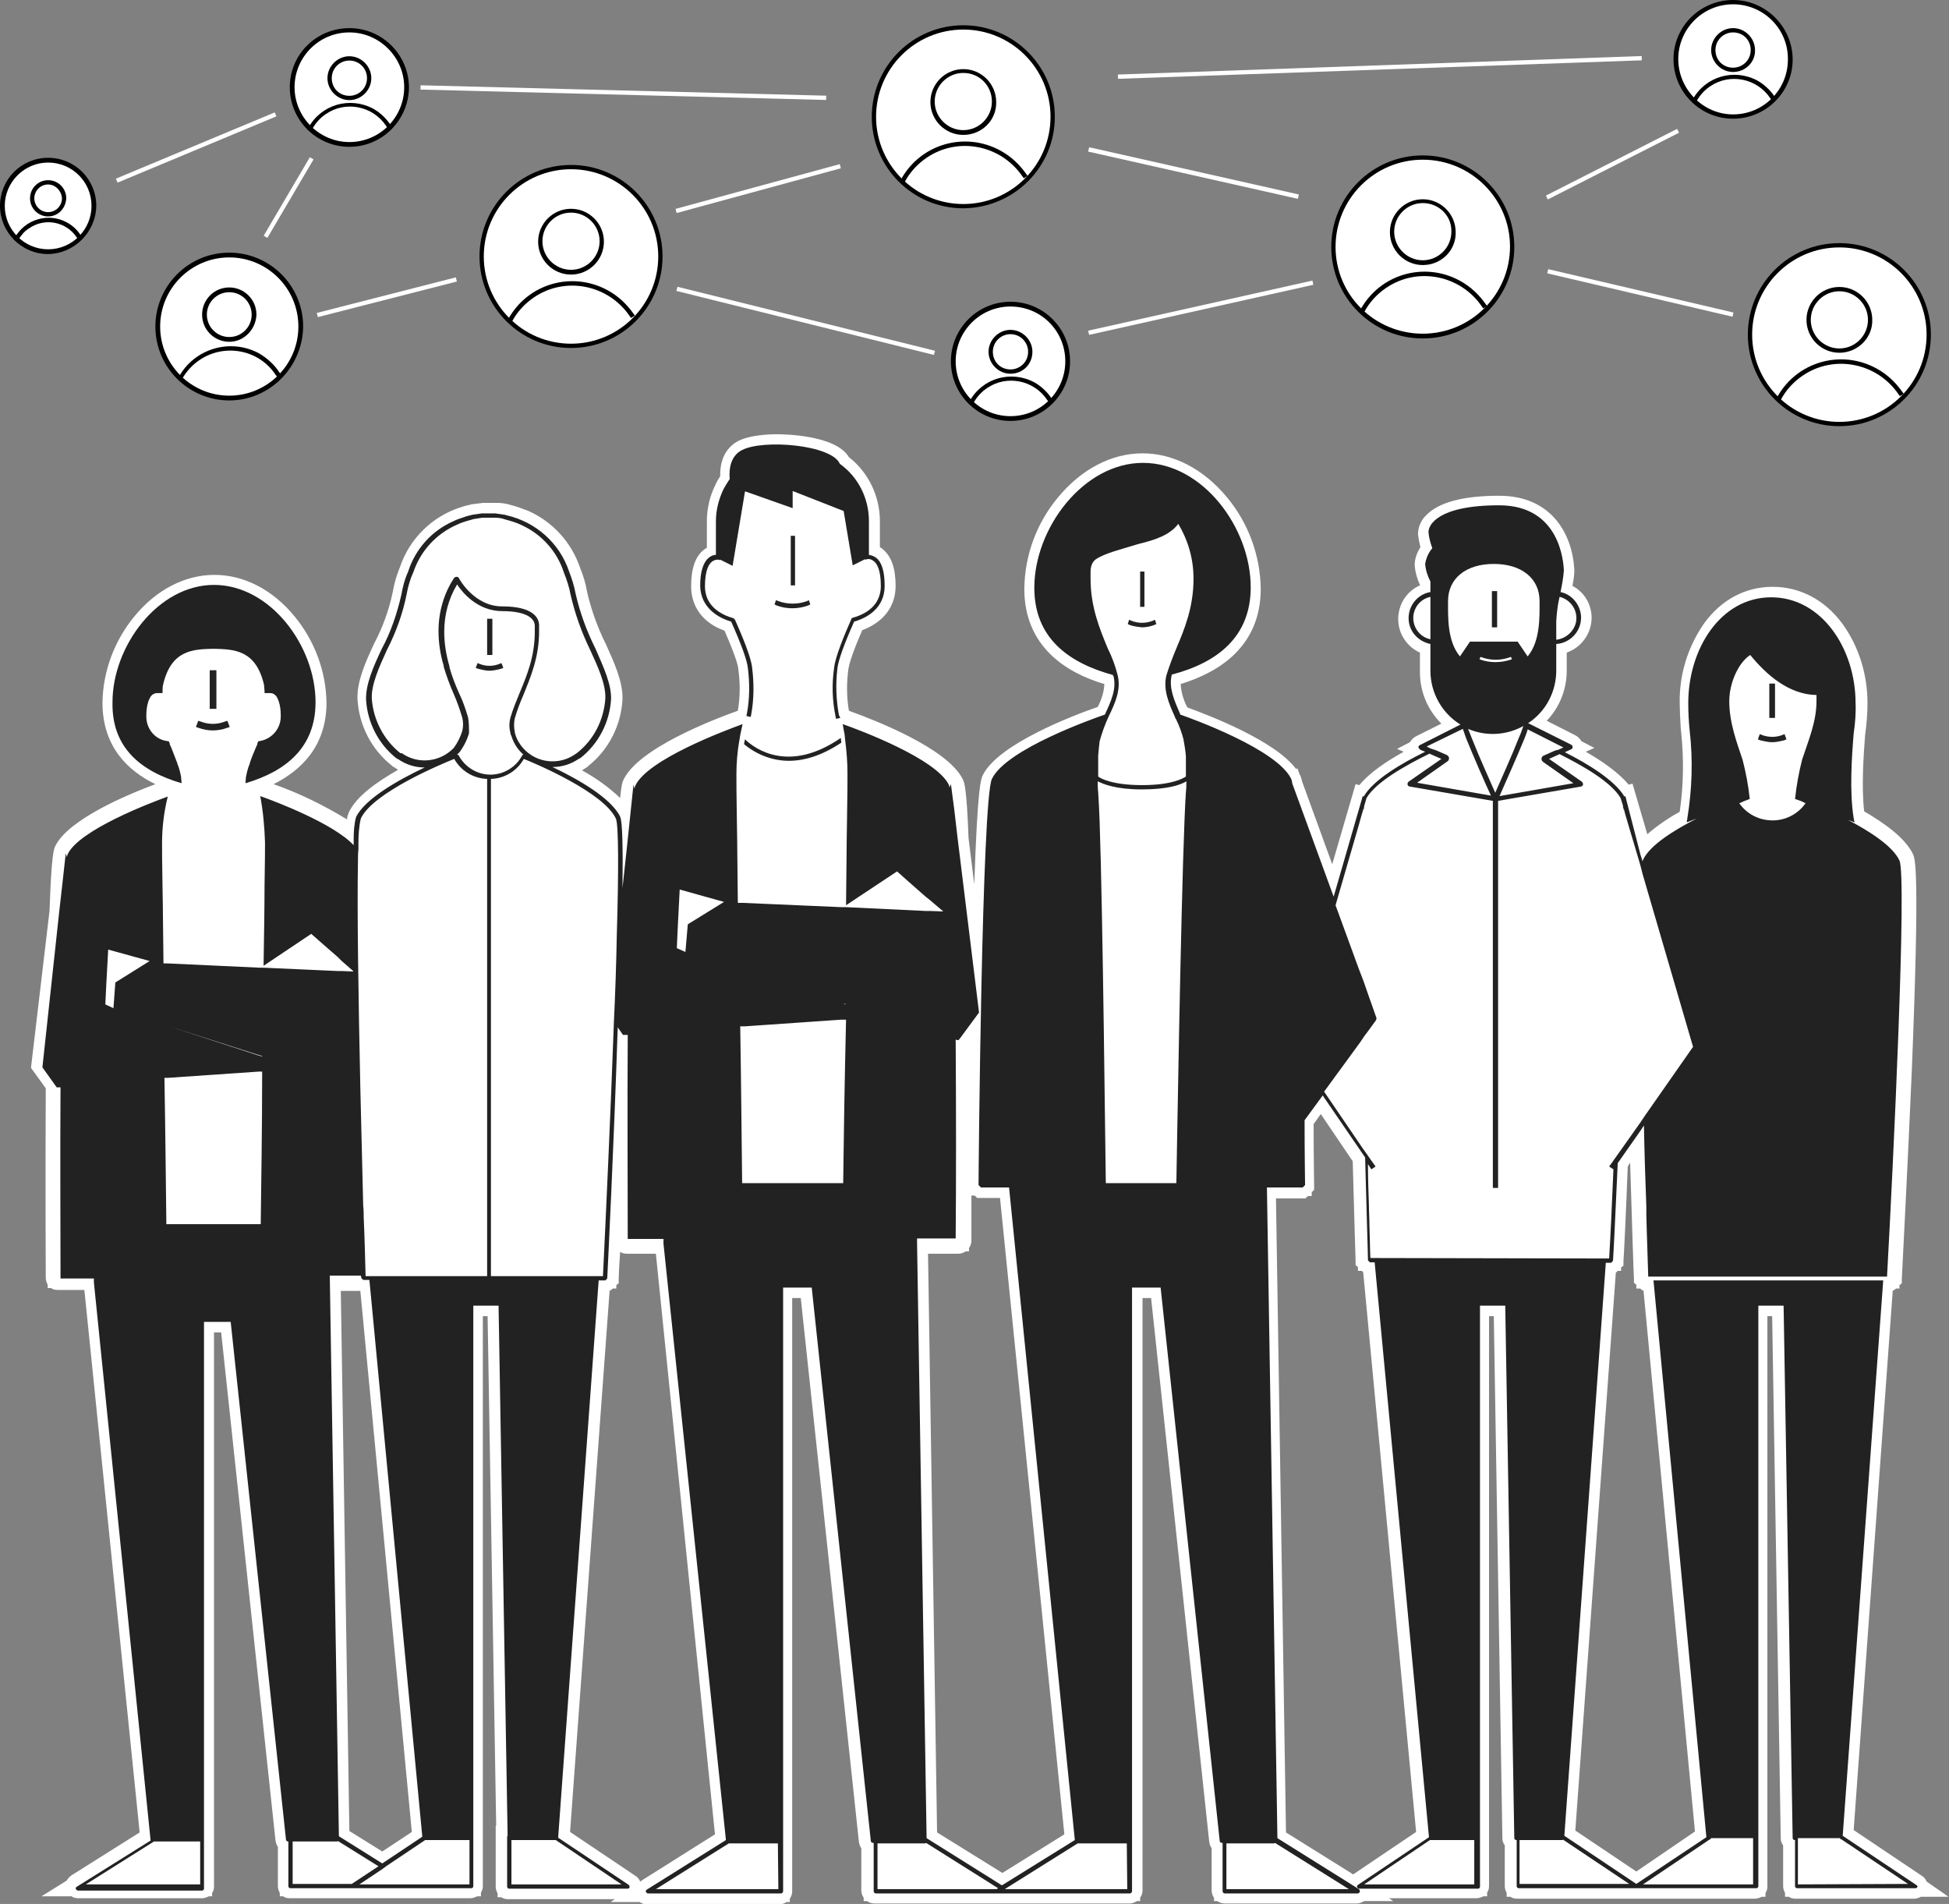 <?xml version="1.0" encoding="utf-8"?>
<!-- Generator: Adobe Illustrator 28.1.0, SVG Export Plug-In . SVG Version: 6.00 Build 0)  -->
<svg version="1.1" id="グループ_139" xmlns="http://www.w3.org/2000/svg" xmlns:xlink="http://www.w3.org/1999/xlink" x="0px"
	 y="0px" viewBox="0 0 408.9 399.4" style="enable-background:new 0 0 408.9 399.4;" xml:space="preserve">
<rect x="0" y="0" width="408.9" height="399.4" fill="#808080" stroke="none"/>
<style type="text/css">
	.st0{clip-path:url(#SVGID_00000113353489783449948430000010563782878512015794_);}
	.st1{fill:#FFFFFF;}
	.st2{fill:#222222;}
	.st3{fill:none;}
</style>
<g>
	<defs>
		<rect id="SVGID_1_" y="0" width="408.9" height="399.4"/>
	</defs>
	<clipPath id="SVGID_00000000918214486529753680000009239280867447797164_">
		<use xlink:href="#SVGID_1_"  style="overflow:visible;"/>
	</clipPath>
	<g id="グループ_129" style="clip-path:url(#SVGID_00000000918214486529753680000009239280867447797164_);">
		<path id="パス_777" class="st1" d="M404.2,394.7c-0.2-0.5-0.5-0.9-1-1.2l-14.3-9.6l8.2-113.2h0.2l0.5-0.4h0.7l0-0.7l0.5-0.4
			l0-0.9c0.1-2.3,1.2-22.9,2.1-43.8c1.7-42.3,0.7-44.4,0.2-45.4c-1.6-3.3-5.9-6.4-10.2-8.9c-0.6-5.3-0.1-12.1,0.2-16
			c0.3-2.2,0.5-4.5,0.5-6.7c0-6-1.8-11.9-5.3-16.7c-3.7-5-8.9-7.7-14.6-7.7s-10.8,2.7-14.4,7.7c-3.4,4.9-5.2,10.7-5.1,16.7
			c0,1.1,0.1,3.3,0.2,5l0,0l0.1,1.1c0.6,5.6,0.5,11.2-0.3,16.7c-2.4,1.3-4.7,2.9-6.8,4.7l-3.1-10.6l-0.8,0.2c-2.1-2.5-5.5-4.9-9-6.9
			l1.8-0.8l-2.7-1.4c-0.3-0.5-0.7-0.9-1.2-1.2l-6.1-3.1c2.7-2.8,4.2-6.6,4.2-10.5v-3.8c4-1.4,6.2-5.8,4.8-9.8
			c-0.6-1.8-1.9-3.3-3.6-4.2c0.2-1.1,0.4-2.2,0.4-3.3c-0.4-7.6-4.8-15.6-15.8-15.6c-7.6,0-12.8,1.4-15.4,4.2c-1,1-1.6,2.4-1.6,3.9
			c0.1,0.9,0.3,1.8,0.5,2.7c-0.7,1.1-1.2,2.4-1.2,3.7c0.1,1.5,0.5,2.9,1.1,4.2v0.1c-3.9,1.7-5.6,6.3-3.9,10.2
			c0.8,1.7,2.1,3.1,3.9,3.9v4.1c0,4.1,1.6,7.9,4.5,10.8l-5.4,2.7c-0.5,0.3-0.9,0.7-1.2,1.2l-2.7,1.4l1.4,0.6c-3.6,2-7.2,4.4-9.3,7
			l-0.8-0.2l-4.9,16.8l-6.3-17.3c-0.1-0.4-0.2-0.9-0.4-1.3c-0.1-0.1-0.1-0.2-0.2-0.4l-0.4-1.1l-0.3,0.1
			c-4.4-5.9-17.9-11.1-22.8-12.9c-0.8-1.5-1.3-3.2-1.4-4.9c8.1-2.5,16.8-7.9,16.8-20c-0.1-7-2.6-13.8-7.1-19.2
			c-4.9-5.9-11.2-9.2-17.7-9.2s-12.8,3.3-17.7,9.2c-4.5,5.4-7,12.1-7.1,19.2c0,12.1,8.7,17.6,16.8,20c-0.1,1.7-0.6,3.3-1.4,4.8
			c-5.2,1.8-20.9,7.8-24.1,14.3c-0.4,0.8-1.1,2.3-1.8,22.9l-1.2-9.7c-0.4-10.7-0.9-11.7-1.2-12.3c-3.2-6.6-18.9-12.6-23.9-14.4
			c-0.5-2.9-0.5-5.9-0.1-8.8c0.1-0.6,0.5-2.6,2.9-8.1c4.5-1.7,7-5,7-9.3c0-3.7-0.9-6.2-2.7-7.7c-0.2-0.2-0.4-0.3-0.6-0.4v-5.5
			c0-5.2-2.4-10.2-6.5-13.4c-2.8-4.7-13.8-4.8-15.1-4.8c-2,0-5.7,0.2-8.1,1.4c-1.5,0.8-3.9,2.7-3.8,7.4c-0.4,0.6-0.7,1.1-1,1.8
			l1.4,0.7l-1.4-0.7c-1.2,2.4-1.8,5-1.8,7.7v5.5c-0.2,0.1-0.4,0.3-0.6,0.4c-1.8,1.4-2.7,3.9-2.7,7.7c0,4.3,2.5,7.7,7,9.3
			c2.4,5.5,2.9,7.5,2.9,8.1c0.4,2.9,0.4,5.8-0.1,8.7c-5.3,1.9-20.9,7.9-24,14.5c-0.2,0.4-0.4,0.9-0.7,3.8c-2.4-2.3-5.1-4.2-8-5.8
			c0.3-0.2,0.5-0.3,0.8-0.5l0.3-0.2c0.1-0.1,0.1-0.1,0.2-0.2c4.3-3.4,6.9-8.5,7.2-14c0.1-3.7-1.7-7.6-3.5-11.6
			c-1.7-3.4-3-7-3.9-10.8c-0.3-1.8-0.8-3.5-1.5-5.2c-1.8-5.3-5.7-9.6-10.8-11.9c-1.3-0.5-2.6-1-3.9-1.3l-0.3-0.1
			c-0.8-0.2-1.6-0.3-2.4-0.3c-0.3,0-0.7,0-1.1,0h-0.2h-0.6c-0.4,0-0.8,0-1.1,0c-0.8,0.1-1.6,0.2-2.4,0.3l-0.3,0.1
			c-0.6,0.1-1.3,0.3-1.9,0.5c-6,1.9-10.8,6.6-12.8,12.6c-0.7,1.7-1.2,3.4-1.5,5.2c-0.8,3.8-2.1,7.4-3.9,10.8
			c-1.9,4.1-3.6,7.9-3.5,11.6c0.3,5.5,2.9,10.6,7.2,14c0.1,0.1,0.1,0.1,0.2,0.2l0.4,0.2c0.2,0.2,0.5,0.3,0.7,0.5
			c-4.4,2.5-8.8,5.6-10.3,8.9c-0.2,0.5-0.4,1-0.4,1.5c-4.9-3-10-5.5-15.4-7.4c5.8-2.9,11.1-8,11.1-17.1c-0.1-6.6-2.5-13-6.7-18.1
			c-4.6-5.6-10.6-8.7-16.8-8.7s-12.2,3.1-16.8,8.7c-4.2,5.1-6.6,11.5-6.7,18.1c0,9.2,5.3,14.3,11.1,17.1c-5.9,2.2-18.3,7.4-21,13
			c-0.3,0.6-0.8,1.7-1.2,13.5L6.5,224l3.1,4.3c-0.1,20,0,38.9,0,39.8c0,0.5,0.2,1,0.4,1.4v0.7h0.7c0.4,0.3,0.9,0.4,1.4,0.4h5.6
			l11.6,113.8l-14.3,9c-0.4,0.3-0.8,0.7-1,1.1l-5.3,3.3H15c0.4,0.3,0.9,0.4,1.4,0.4h26c0.5,0,1-0.2,1.4-0.4h0.7v-0.7
			c0.3-0.4,0.4-0.9,0.4-1.4V279.5h1.5l11.4,106.6c0.1,0.5,0.2,0.9,0.5,1.3v8.3c0,0.5,0.2,1,0.4,1.4v0.7h0.7c0.4,0.3,0.9,0.4,1.4,0.4
			h26h0h11.9c0.5,0,1-0.2,1.4-0.4h0.8v-0.8c0.3-0.4,0.4-0.9,0.4-1.4V276.1h1l1.8,106.9h-0.1v12.8c0,0.5,0.2,1,0.4,1.4v0.8h0.8
			c0.4,0.3,0.9,0.4,1.4,0.4h22.4l-0.9,0.6h6.1c0.4,0.3,1,0.5,1.5,0.5h27.8c0.5,0,1.1-0.2,1.5-0.5h0.7v-0.7c0.3-0.4,0.5-1,0.5-1.5
			V272.3h1.8l12.2,114.1c0.1,0.5,0.2,0.9,0.5,1.3v8.9c0,0.5,0.2,1.1,0.5,1.5v0.7h0.7c0.4,0.3,1,0.5,1.5,0.5H237
			c0.5,0,1.1-0.2,1.5-0.5h0.7v-0.7c0.3-0.4,0.5-1,0.5-1.5V272.3h1.8l12.2,114.1c0.1,0.5,0.2,0.9,0.5,1.3v8.9c0,0.5,0.2,1.1,0.5,1.5
			v0.7h0.7c0.4,0.3,1,0.5,1.5,0.5h27.8c0.5,0,1-0.2,1.5-0.5h6.1l-0.9-0.6h18.4c0.5,0,1-0.2,1.4-0.4h0.8v-0.8
			c0.3-0.4,0.4-0.9,0.4-1.4V276.1h1l1.8,109.6c0,0.5,0.2,1,0.5,1.4l0,0.7h0v7.9c0,0.5,0.2,1,0.4,1.4v0.8h0.8
			c0.4,0.3,0.9,0.4,1.4,0.4h49.9c0.5,0,1-0.2,1.4-0.4h0.8v-0.8c0.3-0.4,0.4-0.9,0.4-1.4V276.1h1l1.8,109.6c0,0.5,0.2,1,0.5,1.4
			l0,0.7h0v7.9c0,0.5,0.2,1,0.4,1.4v0.8h0.8c0.4,0.3,0.9,0.4,1.4,0.4h24.9c0.5,0,1-0.2,1.4-0.4h5.8L404.2,394.7z M80.2,388.4
			l-6.9-4.3l-1.8-113.3h4.1l10.8,113.5L80.2,388.4z M134.6,394.5c-0.1,0.1-0.2,0.2-0.3,0.2l0,0c-0.2-0.5-0.5-0.9-1-1.2l-13.7-9.2
			l8.3-113.6h0.2l0.5-0.4h0.7l0-0.7l0.5-0.4l0-0.9c0-0.7,0.1-2.7,0.3-5.7c0.4,0.3,0.9,0.4,1.4,0.4h6.1L150,384.8L134.6,394.5z
			 M210.3,392.9l-13.7-8.5L194.7,263h6.4c0.5,0,1.1-0.2,1.5-0.5h0.7v-0.7c0.3-0.4,0.5-1,0.5-1.5c0-0.4,0-3.9,0-9.5h0.7l0.5,0.5h4.8
			l13.5,133.5L210.3,392.9z M283.9,393.2l-14.1-8.8l-2.1-133h6.2l0.5-0.5h0.8l0-0.8l0.5-0.5l0-0.9c0-1-0.1-5.9-0.1-12.9l1.5-2.1
			l6.7,9.9c0.3,11.8,0.6,20.3,0.6,20.9l0,0.9l0.5,0.4l0,0.8h0.8l0.3,0.3l11.1,117.4L283.9,393.2z M343.3,392.6l-12.8-8.6l8.5-117
			l0.4-0.4h0.7l0-0.7l0.5-0.4l0-0.9c0.1-1.4,0.5-9.2,0.9-19.9l0.5-0.8c0.4,12.8,0.7,22.8,0.8,24.3l0,0.9l0.5,0.4l0,0.8h0.8l0.5,0.4
			h0.2l10.8,113.5L343.3,392.6z"/>
		<rect id="長方形_171" x="313" y="124" class="st2" width="1.1" height="7.6"/>
		<path id="パス_778" class="st2" d="M402,395.4l-15.4-10.3l8.5-116.5h-48.2l11.1,116.8l-14.7,9.8l-15.1-10.1l8.7-120.2h1.1
			l0.4-0.4c0.1-1.1,0.5-9.3,1-20.5l4.7-6.7l0.4-0.6l0.4-0.6c0.1,5.8,0.3,11.6,0.5,17c0,0.5,0,1.1,0,1.6c0.1,4.7,0.3,9.1,0.4,13.1
			h50.1c1.3-23.6,4.2-84,2.6-87.3c-1.4-3-6.2-6.1-10.8-8.5l1.4,0.5c0-0.1,0-0.2-0.1-0.3c0-0.2-0.1-0.4-0.1-0.6
			c-0.9-5.5-0.4-12.9,0-17.7c0.3-2.1,0.5-4.3,0.4-6.4c0-11.4-7.1-22.2-17.7-22.2s-17.4,10.8-17.4,22.2c0,1.9,0.1,3.9,0.3,5.8l0,0
			c0.7,6.1,0.5,12.3-0.5,18.4c0,0.2-0.1,0.4-0.1,0.6c0,0.1,0,0.1,0,0.2l2.1-0.8c-4.7,2.4-9.9,5.6-11.3,8.7c0,0.1-0.1,0.2-0.1,0.3
			l-0.2-0.7l-0.2-0.6L341,167l-0.2,0.1c-2-3.4-7.7-6.9-12.5-9.3l1.3-0.6c0.3-0.1,0.4-0.4,0.3-0.7c-0.1-0.1-0.1-0.2-0.3-0.3l-9-4.5
			c3.7-2.4,5.9-6.6,5.9-11v-5.6c3-0.2,5.4-2.8,5.2-5.9c-0.2-2.4-1.9-4.5-4.3-5c0.3-1.5,0.6-3,0.7-4.6c-0.1-1.5-0.7-13.6-13.6-13.6
			s-14.9,4.2-14.8,5.7c0.1,1.1,0.4,2.2,0.8,3.3c-0.8,0.9-1.3,2.1-1.5,3.3c0.1,1.3,0.5,2.5,1.1,3.7v2.2c-3,0.5-5,3.4-4.5,6.4
			c0.4,2.3,2.2,4,4.5,4.5v5.6c0,4.6,2.4,8.9,6.3,11.3l-8.5,4.3c-0.3,0.1-0.4,0.5-0.2,0.7c0.1,0.1,0.2,0.2,0.3,0.3l1,0.4
			c-4.9,2.4-10.9,5.9-12.9,9.4l-0.2-0.1l-6.1,21.1l-8.7-23.8c0-0.3-0.1-0.6-0.2-0.9c-3-6.2-20.7-12.6-23.3-13.5l0-0.1
			c-1.2-2.8-2.4-5.4-1.8-8.1c0-0.1,0-0.2,0.1-0.2c9.5-2.5,16.5-7.9,16.5-18.3c0-12.5-10.1-26.1-22.6-26.1S217,110.8,217,123.3
			c0,10.4,7,15.7,16.5,18.3c0,0.1,0,0.2,0.1,0.2c0.7,2.7-0.5,5.3-1.8,8.1l0,0c-2,0.7-20.7,7.2-23.7,13.5c-2.1,4.4-2.8,81.9-2.8,85.2
			l0.5,0.5h5.9L225.5,386l-15.3,9.5l-15.8-9.9l-2-124.8l0-0.5l0-0.5h8.1c0.1-11.5,0.1-26.8,0-41.7l0.5,0.1l0.1,0l0.4-0.5l3.9-5.3
			l-4.5-36.6l-0.7-6l-0.7-5.3l-0.3,0.7c0-0.2-0.1-0.3-0.1-0.5c-2.6-5.5-18.6-11.5-22.3-12.8c0.1,0.5,0.2,1.3,0.4,2.2
			c0,0.3,0.1,0.7,0.1,1c0.3,2.4,0.5,4.7,0.5,7.1c0,1,0,4.7-0.1,10c-0.1,4.8-0.1,10.9-0.2,17.7l10.7-7.1l2.7,2.4l3.3,2.9l0.5,0.4
			l0.5,0.4l2.7,2.3l-2.7-0.1l-0.5,0l-0.5,0l-16.7-0.8l-0.5,0h0l-0.5,0l-20.7-0.9l-0.5,0l-0.5,0c-0.1-6.5-0.1-12.4-0.2-17
			c-0.1-5.3-0.1-8.9-0.1-10c0-2.3,0.2-4.7,0.6-7c0.1-0.4,0.1-0.8,0.2-1.2c0.2-1,0.4-1.8,0.5-2.3c-3.8,1.4-19.9,7.4-22.5,12.9
			c-0.1,0.2-0.1,0.4-0.2,0.6l-0.2-0.8l-0.7,6.7l-0.7,6.7l-0.9,8.3c0.1-8.3,0-14-0.5-15c-1.9-3.9-8.9-7.9-14.2-10.4c0,0,0.1,0,0.1,0
			c1.9,0,3.8-0.6,5.4-1.7l0.4-0.2c0,0,0,0,0,0c3.8-3,6.1-7.5,6.4-12.3c0.1-3.2-1.6-6.8-3.3-10.7c-1.8-3.6-3.2-7.4-4.1-11.3
			c-0.3-1.6-0.8-3.3-1.4-4.8c-2-6-7-10.4-13.1-11.8l-0.3-0.1c-0.7-0.1-1.4-0.2-2.1-0.3c-0.3,0-0.7,0-1,0h-0.8c-0.3,0-0.7,0-1,0
			c-0.7,0.1-1.4,0.2-2.1,0.3l-0.3,0.1c-0.6,0.1-1.1,0.3-1.7,0.5c-0.6,0.2-1.2,0.4-1.8,0.7c-4.6,2-8.1,5.9-9.6,10.7
			c-0.7,1.5-1.1,3.1-1.4,4.8c-0.9,3.9-2.2,7.8-4.1,11.3c-1.8,3.8-3.4,7.5-3.3,10.7c0.3,4.8,2.6,9.3,6.4,12.3c0,0,0,0,0,0l0.4,0.2
			c1.6,1.1,3.5,1.7,5.5,1.7c-5.3,2.5-12.5,6.5-14.4,10.4c-0.4,1.5-0.5,3.1-0.5,4.7c0,0.2,0,0.4,0,0.6s0,0.4,0,0.6
			c-4.3-4.6-16.5-9.2-19.6-10.3c0.6,3.2,0.9,6.5,1,9.7c0,1,0,4.4-0.1,9.3c0,4.5-0.1,10.2-0.2,16.6l10-6.7l2.5,2.2l3.1,2.7l0.4,0.4
			l0.4,0.4l2.4,2.1c0,0,0,0,0,0.1l-2.4-0.1l-0.4,0l-0.4,0l-15.6-0.7l-0.4,0h0l-0.4,0l-19.4-0.9l-0.4,0l-0.4,0
			c-0.1-6.1-0.1-11.6-0.2-15.9c-0.1-5-0.1-8.4-0.1-9.3c0-3.3,0.4-6.6,1.2-9.8c-3.6,1.3-18.6,7-21,12.1c-0.1,0.2-0.1,0.4-0.2,0.6
			l-0.2-0.8l-0.7,6.3l-0.7,6.2l-3.5,32.4l3,4.2l0,0l0.4,0l0.4,0c-0.1,14.3,0,29,0,40.1h7l0,0.4l0,0.4l11.9,117.1l-15.5,9.7
			c-0.2,0.1-0.3,0.4-0.1,0.6c0.1,0.1,0.2,0.2,0.4,0.2h26c0.2,0,0.4-0.2,0.4-0.4V277.3h5.6L60,385.9c0,0.2,0.2,0.4,0.4,0.4h0.1v9.4
			c0,0.2,0.2,0.4,0.4,0.4h26h0h12c0.2,0,0.4-0.2,0.4-0.4c0,0,0,0,0,0V273.9h5.3l1.9,111.3h-0.1v10.6c0,0.2,0.2,0.4,0.4,0.4
			c0,0,0,0,0,0h24.9c0.2,0,0.4-0.2,0.4-0.4c0-0.1-0.1-0.3-0.2-0.4l-14.8-9.9l8.5-116.9h1.4l0.4-0.4c0.1-2,1.4-28.1,2.2-52.7l1.1,1.6
			l0,0l0.5,0l0.5,0c-0.1,15.3,0,31,0,42.8h7.5l0,0.5l0,0.5L152.3,386l-16.6,10.4c-0.2,0.1-0.3,0.4-0.1,0.6c0.1,0.1,0.2,0.2,0.4,0.2
			h27.8c0.3,0,0.5-0.2,0.5-0.5l0,0V270.1h6l12.4,116.1c0,0.2,0.2,0.4,0.5,0.4h0.1v10.1c0,0.3,0.2,0.5,0.5,0.5l0,0H237
			c0.3,0,0.5-0.2,0.5-0.5l0,0V270.1h6l12.4,116.1c0,0.2,0.2,0.4,0.5,0.4h0.1v10.1c0,0.3,0.2,0.5,0.5,0.5l0,0h27.8
			c0.3,0,0.5-0.2,0.5-0.5c0-0.2-0.1-0.3-0.2-0.4l-17.1-10.7l-2.2-136.5h7.5l0.5-0.5c0-0.8-0.1-6.1-0.1-13.6l3.8-5.2l8.9,13
			c0.3,11.7,0.6,20.4,0.6,21.6l0.4,0.4h1l11.4,120.6l-14.9,10c-0.2,0.1-0.3,0.4-0.1,0.6c0.1,0.1,0.2,0.2,0.4,0.2h24.9
			c0.2,0,0.4-0.2,0.4-0.4l0,0V273.9h5.3l1.9,111.7c0,0.2,0.2,0.4,0.4,0.4h0.1v9.7c0,0.2,0.2,0.4,0.4,0.4l0,0h49.9
			c0.2,0,0.4-0.2,0.4-0.4l0,0V273.9h5.3l1.9,111.7c0,0.2,0.2,0.4,0.4,0.4h0.1v9.7c0,0.2,0.2,0.4,0.4,0.4l0,0h24.9
			c0.2,0,0.4-0.2,0.4-0.4C402.2,395.6,402.1,395.4,402,395.4 M326.5,134.2v-3.9c0.1-1.7,0.3-3.4,0.7-5.1c2.4,0.6,4,3,3.4,5.5
			C330.1,132.6,328.4,134,326.5,134.2 M300.1,125.2v8.9c-2.5-0.5-4-3-3.5-5.4C297,126.9,298.3,125.6,300.1,125.2 M125.8,267.7h-22.8
			V163.4c2.9-0.1,5.5-1.7,6.9-4.2c2.5,1,16.7,7,19.3,12.5c0.6,1.2,0.6,11.2,0.2,24.6c-0.1,5.6-0.3,11.7-0.6,18
			c-0.7,19.5-1.7,41.1-2.3,53.4L125.8,267.7z M98.5,395.3H75.4l0,0l4.8-3.2l0.4-0.3l0.4-0.3l8.2-5.5h9.3L98.5,395.3z M75.2,178.2
			c0-0.2,0-0.5,0-0.7s0-0.4,0-0.6c0-1.7,0.1-3.5,0.5-5.2c2.6-5.5,17.1-11.5,19.6-12.5c1.4,2.5,4,4.1,6.9,4.2v104.3H76.7
			c-0.1-3.8-0.2-8-0.4-12.5c0-0.7,0-1.5-0.1-2.2c-0.2-7.8-0.4-16.3-0.6-24.7c-0.4-18.6-0.7-37.1-0.5-47.7
			C75.1,179.7,75.1,178.9,75.2,178.2 M98.2,150.5c-0.5-1.7-1.1-3.5-1.9-5.1c-0.8-1.8-1.5-3.6-2-5.4c0-0.1,0-0.2,0-0.2
			c-0.7-2.4-1.1-4.8-1.1-7.3c0-3.5,0.9-6.9,2.7-9.9c1.1,1.7,4.3,5.6,9.5,5.6c4.2,0,6.7,1.1,6.8,3c0,0.4,0,0.9,0,1.3
			c0,5.3-1.7,9.3-3.2,12.9c-0.7,1.7-1.4,3.4-1.9,5.1c-0.3,1.1-0.3,2.2,0,3.3c0,0.2,0.1,0.4,0.2,0.6c0.4,1.3,1.1,2.5,2,3.4
			c0.2,0.2,0.3,0.3,0.5,0.5l-0.2,0.1c-1.3,2.5-3.9,4.1-6.7,4.1h0c-2.8,0-5.4-1.6-6.7-4.1l-0.3-0.1c0.2-0.2,0.3-0.3,0.5-0.5
			c0,0,0,0,0,0c0.9-1.2,1.6-2.6,2-4C98.4,152.7,98.4,151.6,98.2,150.5 M75.8,268.1L75.8,268.1l0.4,0.4h1.3l11.1,116.8l-8.4,5.6
			l-9.1-5.7l-1.9-116.8l0-0.4l0-0.4h6.5C75.8,267.9,75.8,268,75.8,268.1 M54.7,256.8H34.9c-0.1-7.9-0.2-19.2-0.4-30.7l0.4,0l0.4,0
			l18.9-1.3l0.4,0l0.4,0C55,236.7,54.8,248.5,54.7,256.8 M32.3,386.3H42v9H18L32.3,386.3z M61.4,386.3h9.3c0.1,0,0.2,0,0.2-0.1
			l8.5,5.3l-5.6,3.7H61.4L61.4,386.3z M107.3,395.3V386h9.3l13.8,9.3H107.3z M102.7,108.6h0.1c0.1,0,0.1,0,0.2,0c0.3,0,0.6,0,0.9,0
			c0.6,0,1.3,0.1,1.9,0.3l0.3,0.1c1.1,0.3,2.2,0.6,3.2,1.1c4.3,1.9,7.6,5.6,9,10c0,0,0,0,0,0c0.6,1.5,1.1,3,1.4,4.6v0
			c0.9,4,2.3,7.9,4.1,11.6c1.7,3.7,3.3,7.2,3.2,10.2c-0.3,4.5-2.4,8.7-6,11.5l-0.3,0.2c-3.4,2.4-8.1,1.9-10.9-1.2
			c-0.8-0.9-1.4-1.9-1.7-3c-0.1-0.2-0.1-0.4-0.1-0.5c-0.2-0.9-0.2-1.9,0-2.8c0.5-1.7,1.1-3.3,1.8-4.9c1.5-3.7,3.3-7.9,3.3-13.3
			c0-0.4,0-0.9,0-1.3c0-1.5-1.1-4-7.8-4c-5.8,0-9-5.8-9-5.9c-0.1-0.2-0.3-0.3-0.5-0.3h0c-0.2,0-0.4,0.1-0.5,0.2
			c-2.2,3.3-3.3,7.2-3.3,11.2c0,2.5,0.4,5,1.1,7.3c0,0.1,0,0.2,0,0.2c0.6,2,1.3,3.9,2.1,5.7c0.7,1.6,1.3,3.3,1.8,5
			c0.2,0.9,0.2,1.8,0,2.7c-0.4,1.3-1,2.5-1.8,3.6c-2.9,3-7.5,3.5-10.9,1.1L84,158c-3.5-2.8-5.7-7-6-11.5c-0.1-2.9,1.5-6.5,3.2-10.2
			c1.9-3.7,3.3-7.6,4.1-11.6c0.3-1.6,0.7-3.1,1.4-4.6c0,0,0,0,0,0c1.5-4.5,4.8-8.1,9.1-10c1-0.5,2.1-0.8,3.2-1.1l0.3-0.1
			c0.6-0.1,1.3-0.2,1.9-0.3c0.3,0,0.6,0,0.9,0L102.7,108.6l-0.1-0.5L102.7,108.6z M34.8,215.1l0.4,0.1l19,6.1l0.4,0.1l0.4,0.1
			c0,0,0,0,0,0.1l-0.4-0.1l-0.4-0.1l-19-6.2L34.8,215.1l-0.4-0.1c0,0,0,0,0,0L34.8,215.1z M24.2,206.1l-0.4,5.4l-1.7-0.8l0.2-4.2
			l0.4-7.3l8.7,2.4L24.2,206.1z M377.2,395.3v-9.7h8.9l-0.1,0.1l0.4,0.2l13.9,9.3L377.2,395.3z M367.8,395.3h-23.1l13.8-9.3l0.5-0.3
			l-0.1-0.1h8.9L367.8,395.3L367.8,395.3z M318.8,395.3V386h8.9c0.1,0,0.2,0,0.2-0.1l13.9,9.3H318.8z M309.3,395.3h-23.1l13.8-9.3
			h9.3L309.3,395.3z M287.5,263.9c-0.1-2.2-0.1-4.6-0.2-7.1c0-1.3-0.1-2.6-0.1-3.9c-0.1-2.8-0.2-5.7-0.2-8.7l0.7,1.1l0.9-0.6
			l-0.8-1.1l-0.9-1.3l-0.5-0.7l-0.5-0.7l-8.1-11.9l7.6-10.4l0.4-0.6l0.4-0.6l0.9-1.2l1.6-2.2l0.1-0.4l-1.8-5.1l-0.9-2.6l-0.5-1.3
			l-0.5-1.3l-4.9-13.4l4.9-16.9l0.5-1.8l0.5-1.7l0,0.7c0-0.4,0.1-0.8,0.1-1.1l0.5-1.7c2-3.4,8.3-6.9,13.2-9.3l2.5,1.1l-6.9,4.8
			c-0.2,0.2-0.3,0.5-0.1,0.8c0.1,0.1,0.2,0.2,0.4,0.2l17.4,3v81.2h1.1V168l17.4-3c0.3-0.1,0.5-0.3,0.4-0.6c0-0.1-0.1-0.3-0.2-0.4
			l-6.9-4.8l2.2-1c4.8,2.4,10.8,5.8,12.8,9.2l0.5,1.6c0,0.4,0.1,0.8,0.1,1.3l0-0.9l0.4,1.5l0.5,1.7l2.5,8.4l0.3,1.1l0.3,1.2
			l10.6,36.3L345,234.2l-0.4,0.6l-0.4,0.6l-4.6,6.5l-0.5,0.7l-0.5,0.7l-0.2,0.3l-0.8,1.1l0.9,0.6l0,0c-0.3,7.2-0.6,13.7-0.9,18.7
			L287.5,263.9L287.5,263.9z M257.3,396.3v-9.6h9.9c0.1,0,0.2,0,0.3-0.1l15.5,9.7L257.3,396.3z M236.5,396.3h-25.7l0.3-0.2l15-9.4
			h10.3L236.5,396.3z M184.1,396.3v-9.6h9.9c0.1,0,0.2,0,0.3-0.1l15.1,9.5l-0.3,0.2L184.1,396.3z M163.3,396.3h-25.7l15.3-9.6h10.3
			L163.3,396.3z M176.9,248.2h-21.2c-0.1-8.5-0.2-20.5-0.4-32.9l0.5,0l0.5,0l20.2-1.4l0.5,0l0.5,0
			C177.2,226.7,177,239.3,176.9,248.2 M248.8,166.2c-0.1,1.4-0.2,3.5-0.3,6.1c-0.8,20.1-1.6,70.5-1.7,75.9H232
			c-0.1-5.4-0.6-55.7-1.3-75.9c-0.1-2.6-0.2-4.7-0.3-6.1c-0.1-0.8-0.1-1.5-0.1-2.3c1.2,0.6,3.8,1.7,9.3,1.7c5.5,0,8.2-1,9.3-1.7
			C248.9,164.7,248.9,165.4,248.8,166.2 M306.9,152.9c0.2,0.5,0.4,1.2,0.7,2c1.5,3.7,4.1,9.7,5.2,12l-15.5-2.7l6.4-4.5
			c0.3-0.2,0.4-0.7,0.2-1c-0.1-0.1-0.2-0.2-0.3-0.3l-2.3-1l-0.6-0.2l-0.6-0.2l-0.8-0.4L306.9,152.9z M326.4,157.4l-0.5,0.2l-2,0.9
			c-0.3,0.1-0.4,0.3-0.5,0.6c0,0.3,0.1,0.5,0.3,0.7l6.4,4.5l-15.5,2.7c1-2.3,3.7-8.3,5.2-12c0.3-0.8,0.6-1.5,0.7-2l7.5,3.8l-1.1,0.5
			L326.4,157.4z M365.4,168.3l0.4-0.2l1.3-0.5c-0.3-2.8-0.8-5.5-1.5-8.2c-1.2-3.6-2.8-7.8-2.8-12.3c0-3.8,1.9-8.1,4.4-9.7
			c3.5,4.3,8.2,8.3,13.9,8.4c0,0.4,0,0.9,0,1.3c0,4.4-1.8,8.5-3,12.2c-0.7,2.7-1.2,5.5-1.5,8.3l1.4,0.5l0.4,0.2l0.4,0.2
			c-1.6,2.3-4.2,3.6-6.9,3.6h0c-2.8,0-5.4-1.3-7-3.6L365.4,168.3z M318.6,154.9c-1.4,3.6-3.9,9.1-4.9,11.4c-1-2.3-3.5-7.8-4.9-11.4
			c-0.3-0.8-0.6-1.5-0.8-2c3.7,1.6,8,1.4,11.6-0.6C319.4,152.9,319.1,153.8,318.6,154.9 M310.4,138.3l0.2-0.5c2.1,0.8,4.3,0.8,6.4,0
			l0.2,0.5C314.9,139.1,312.5,139.1,310.4,138.3 M306.3,137.7c-2.7-3.2-2.5-8.4-2.5-11.6c0-4.8,3.8-7.8,9.6-7.8s9.6,3,9.6,7.8
			c0,3.1,0.2,8.4-2.5,11.6l-2.1-3.1h-10L306.3,137.7z M234.5,141.7c-0.5-2-1.2-3.9-2.1-5.7c-1.7-4.1-3.6-8.7-3.6-14.6
			c0-0.5,0-0.9,0-1.5c0-1,0.3-1.9,1-2.5c2-1.4,5.6-2.2,9.1-3.3c3.3-0.8,6.5-1.8,8.3-4.2c2.1,3.5,3.2,7.4,3.2,11.5
			c0,6-1.9,10.6-3.6,14.6c-0.8,1.9-1.5,3.8-2.1,5.7c-0.7,3,0.5,5.8,1.8,8.7l0.1,0.3l0,0c0,0,0.1,0.1,0.1,0.1
			c0.7,1.4,1.2,2.8,1.6,4.3c0.2,1.2,0.4,2.3,0.5,3.5v4.3c-0.6,0.4-3,1.8-9.2,1.8s-8.7-1.4-9.2-1.8v-4.4c0.1-1.2,0.2-2.2,0.3-3
			c0.5-1.8,1.1-3.5,1.9-5.2C234,147.4,235.2,144.7,234.5,141.7 M155.6,203.6l0.5,0.2l20.3,6.6l0.5,0.1l0.5,0.1c0,0,0,0,0,0.1
			l-0.5-0.2l-0.5-0.2l-20.3-6.6L155.6,203.6l-0.5-0.1c0,0,0,0,0,0L155.6,203.6z M144.3,193.9l-0.5,5.8l-1.8-0.8l0.2-4.5l0.4-7.8
			l9.3,2.6L144.3,193.9z"/>
		<rect id="長方形_172" x="102.2" y="129.8" class="st2" width="1.1" height="7.6"/>
		<path id="パス_779" class="st2" d="M102.7,140.7c0.8,0,1.6-0.2,2.4-0.4l0.5-0.2l-0.4-1l-0.5,0.2c-1.3,0.5-2.7,0.5-4,0l-0.5-0.2
			l-0.4,1l0.5,0.2C101.1,140.5,101.9,140.7,102.7,140.7"/>
		<path id="パス_780" class="st2" d="M156.1,156.1c2.6,2.2,6,3.5,9.4,3.5c3.1,0,6.8-1,11-3.8c0-0.4-0.1-0.7-0.1-1
			c-10.9,7.5-18,2.3-20.1,0.3C156.2,155.4,156.2,155.7,156.1,156.1"/>
		<path id="パス_781" class="st2" d="M153.4,130.4c2.1,4.7,3.3,8,3.5,9.7c0.4,3.2,0.4,6.4-0.2,9.6l-0.1,0.5l0.9,0.2l0.1-0.5
			c0.6-3.2,0.6-6.6,0.2-9.8c-0.2-2.2-2.1-6.7-3.6-10.1c-0.1-0.1-0.2-0.2-0.3-0.3c-4.9-1.4-6-4.4-6-6.7c0-3.3,0.8-4.7,1.5-5.2
			c0.4-0.3,0.8-0.4,1.3-0.4l0.4,0.1l0-0.1l2.6,1.3l2.6-15.6l0.1,0l9.9,3.5v-3.6l10.7,4.2l1.9,11.4l2.6-1.3l0,0.1l0.5-0.1
			c0.5-0.1,0.9,0.1,1.3,0.4c0.7,0.5,1.5,1.9,1.5,5.2c0,2.3-1,5.3-5.9,6.7c-0.1,0-0.3,0.1-0.3,0.3c-1.5,3.4-3.4,8-3.6,10.2
			c-0.5,3.4-0.4,6.8,0.3,10.2l0.1,0.5l0.9-0.2L176,150c-0.6-3.3-0.7-6.6-0.3-9.9c0.2-1.6,1.4-5,3.5-9.7c2.5-0.7,6.4-2.7,6.4-7.5
			c0-3-0.6-5-1.8-5.9c-0.4-0.3-0.9-0.5-1.5-0.6v-7.1c0-4.7-2.2-9.2-6.1-12c-1.7-4-16-5.2-20.5-2.9c-2.4,1.2-2.8,3.9-2.6,6.1
			c-0.5,0.7-0.9,1.4-1.3,2.1l0,0c-1,2.1-1.6,4.4-1.6,6.7v7.1c-0.5,0-1,0.2-1.5,0.6c-1.2,1-1.8,3-1.8,5.9
			C147,127.7,151,129.7,153.4,130.4"/>
		<rect id="長方形_173" x="165.9" y="112.4" class="st2" width="0.9" height="10.4"/>
		<path id="パス_782" class="st2" d="M162.8,125.9l-0.3,0.9l0.4,0.2c2.1,0.8,4.5,0.8,6.7,0l0.4-0.2l-0.3-0.9l-0.4,0.2
			c-1.9,0.7-4.1,0.7-6,0L162.8,125.9z"/>
		<path id="パス_783" class="st2" d="M239.6,131.6c0.9,0,1.8-0.2,2.6-0.5l0.4-0.2l-0.3-0.9l-0.4,0.2c-1.5,0.6-3.1,0.6-4.6,0
			l-0.4-0.2l-0.3,0.9l0.4,0.2C237.8,131.4,238.7,131.5,239.6,131.6"/>
		<rect id="長方形_174" x="239.2" y="119.9" class="st2" width="0.9" height="7.4"/>
		<rect id="長方形_175" x="371.2" y="143.4" class="st2" width="1.2" height="7.2"/>
		<path id="パス_784" class="st2" d="M371.8,155.7c0.8,0,1.7-0.2,2.5-0.4l0.5-0.2l-0.4-1.1l-0.5,0.2c-1.3,0.5-2.8,0.5-4.2,0
			l-0.5-0.2l-0.4,1.1l0.5,0.2C370.2,155.5,371,155.7,371.8,155.7"/>
		<path id="パス_785" class="st2" d="M38.1,164.3c0-0.4-0.1-0.8-0.1-1.3c-0.2-1-0.4-1.9-0.8-2.8l0-0.1c-0.4-1-0.8-2.1-1.2-3.1l0,0
			c-0.1-0.3-0.3-0.6-0.4-0.9l0-0.1l0-0.1l-0.2-0.4c-2.8-0.2-4.8-2.6-4.7-5.4c0-1,0.1-1.9,0.4-2.9c0.1-0.2,0.1-0.3,0.2-0.5
			c0.1-0.1,0.1-0.2,0.2-0.4c0.1-0.1,0.1-0.2,0.2-0.3c0,0,0.1-0.1,0.1-0.1c0.3-0.3,0.7-0.5,1.1-0.5c0.1,0,0.2,0,0.2,0h1
			c0-0.1,0-0.2,0-0.3v0c0-0.5,0-0.9,0.1-1.4c1.7-7.4,6.3-7.5,10.6-7.6c4.3,0.1,8.9,0.2,10.6,7.6c0,0.5,0.1,0.9,0.1,1.4
			c0,0.1,0,0.2,0,0.3h1c0.1,0,0.2,0,0.2,0c0.4,0,0.7,0.1,1,0.4c0.1,0.1,0.2,0.1,0.2,0.2c0.1,0.1,0.2,0.2,0.2,0.3
			c0.1,0.1,0.1,0.2,0.2,0.4c0.1,0.1,0.1,0.3,0.2,0.5c0.3,0.9,0.4,1.9,0.4,2.9c0.1,2.8-2,5.1-4.7,5.4l-0.2,0.4l0,0.1l0,0.1
			c-0.1,0.3-0.3,0.6-0.4,0.9l0,0c-0.4,1-0.9,2.1-1.2,3.1l0,0.1c-0.4,0.9-0.6,1.8-0.8,2.8c0,0.4-0.1,0.9-0.1,1.3
			c8.5-2.5,14.7-7.5,14.7-17c0-11.8-9.5-24.6-21.3-24.6s-21.3,12.9-21.3,24.6C23.4,156.8,29.5,161.8,38.1,164.3"/>
		<path id="パス_786" class="st2" d="M41.6,151.2l-0.5,1.3l0.6,0.2c1.9,0.7,4,0.7,5.9,0l0.6-0.2l-0.5-1.3l-0.6,0.2
			c-1.6,0.6-3.3,0.6-4.9,0L41.6,151.2z"/>
		<rect id="長方形_176" x="44" y="140.6" class="st2" width="1.4" height="8.1"/>
		<path id="パス_787" class="st1" d="M317.3,51.8c0,10.4-8.4,18.7-18.7,18.7c-10.4,0-18.7-8.4-18.7-18.7
			c0-10.4,8.4-18.7,18.7-18.7C308.9,33,317.3,41.4,317.3,51.8"/>
		<path id="パス_788" d="M298.5,71c-10.6,0-19.2-8.6-19.2-19.2c0-10.6,8.6-19.2,19.2-19.2c10.6,0,19.2,8.6,19.2,19.2c0,0,0,0,0,0
			C317.7,62.4,309.1,71,298.5,71 M298.5,33.5c-10.1,0-18.3,8.2-18.3,18.3S288.4,70,298.5,70c10.1,0,18.3-8.2,18.3-18.3c0,0,0,0,0,0
			C316.8,41.7,308.6,33.5,298.5,33.5"/>
		<path id="パス_789" class="st1" d="M305,48.7c0,3.6-2.9,6.5-6.5,6.5s-6.5-2.9-6.5-6.5c0-3.6,2.9-6.5,6.5-6.5S305,45.1,305,48.7
			C305,48.7,305,48.7,305,48.7"/>
		<path id="パス_790" d="M298.5,55.6c-3.8,0-6.9-3.1-6.9-6.9s3.1-6.9,6.9-6.9c3.8,0,6.9,3.1,6.9,6.9
			C305.5,52.5,302.4,55.6,298.5,55.6 M298.5,42.6c-3.3,0-6,2.7-6,6s2.7,6,6,6c3.3,0,6-2.7,6-6C304.6,45.3,301.9,42.6,298.5,42.6"/>
		<path id="パス_791" class="st1" d="M285.8,65.2c3.9-7.2,13-9.9,20.3-6c2.1,1.1,3.9,2.8,5.2,4.8"/>
		<path id="パス_792" d="M286,65.8l-0.8-0.4l0.2-0.4c4.1-7.5,13.4-10.2,20.9-6.1c2.2,1.2,4,2.9,5.4,4.9l0.3,0.4l-0.8,0.5l-0.3-0.4
			c-4.5-6.6-13.5-8.4-20.1-3.9c-1.9,1.3-3.5,3-4.6,5.1L286,65.8z"/>
		<path id="パス_793" class="st1" d="M220.9,24.4c0,10.4-8.4,18.7-18.7,18.7c-10.4,0-18.7-8.4-18.7-18.7
			c0-10.4,8.4-18.7,18.7-18.7C212.5,5.7,220.9,14.1,220.9,24.4C220.9,24.4,220.9,24.4,220.9,24.4"/>
		<path id="パス_794" d="M202.1,43.7c-10.6,0-19.2-8.6-19.2-19.2s8.6-19.2,19.2-19.2s19.2,8.6,19.2,19.2c0,0,0,0,0,0
			C221.3,35.1,212.7,43.6,202.1,43.7 M202.1,6.2c-10.1,0-18.3,8.2-18.3,18.3s8.2,18.3,18.3,18.3c10.1,0,18.3-8.2,18.3-18.3
			C220.4,14.4,212.2,6.2,202.1,6.2"/>
		<path id="パス_795" class="st1" d="M208.6,21.3c0,3.6-2.9,6.5-6.5,6.5c-3.6,0-6.5-2.9-6.5-6.5c0-3.6,2.9-6.5,6.5-6.5l0,0
			C205.7,14.9,208.6,17.8,208.6,21.3"/>
		<path id="パス_796" d="M202.1,28.3c-3.8,0-6.9-3.1-6.9-6.9c0-3.8,3.1-6.9,6.9-6.9c3.8,0,6.9,3.1,6.9,6.9c0,0,0,0,0,0
			C209.1,25.2,206,28.3,202.1,28.3 M202.1,15.3c-3.3,0-6,2.7-6,6c0,3.3,2.7,6,6,6c3.3,0,6-2.7,6-6C208.1,18,205.5,15.3,202.1,15.3"
			/>
		<path id="パス_797" class="st1" d="M189.4,37.8c3.9-7.2,13-9.9,20.3-6c2.1,1.1,3.9,2.8,5.2,4.8"/>
		<path id="パス_798" d="M189.6,38.5l-0.8-0.4l0.2-0.4c4.1-7.5,13.4-10.2,20.9-6.1c2.2,1.2,4,2.9,5.4,4.9l0.3,0.4l-0.8,0.5
			l-0.3-0.4c-4.5-6.6-13.5-8.4-20.1-3.9c-1.9,1.3-3.5,3-4.6,5.1L189.6,38.5z"/>
		<path id="パス_799" class="st1" d="M63.1,68.5c0,8.3-6.7,15-15,15s-15-6.7-15-15c0-8.3,6.7-15,15-15l0,0
			C56.4,53.5,63.1,60.2,63.1,68.5"/>
		<path id="パス_800" d="M48.1,84c-8.5,0-15.5-6.9-15.5-15.5C32.6,60,39.5,53,48.1,53c8.5,0,15.5,6.9,15.5,15.5
			C63.5,77,56.6,84,48.1,84 M48.1,54c-8,0-14.5,6.5-14.5,14.5c0,8,6.5,14.5,14.5,14.5s14.5-6.5,14.5-14.5c0,0,0,0,0,0
			C62.6,60.5,56.1,54,48.1,54"/>
		<path id="パス_801" class="st1" d="M53.3,66c0,2.9-2.3,5.2-5.2,5.2s-5.2-2.3-5.2-5.2c0-2.9,2.3-5.2,5.2-5.2c0,0,0,0,0,0
			C50.9,60.8,53.3,63.2,53.3,66"/>
		<path id="パス_802" d="M48.1,71.7c-3.1,0-5.7-2.5-5.7-5.7c0-3.1,2.5-5.7,5.7-5.7c3.1,0,5.7,2.5,5.7,5.7c0,0,0,0,0,0
			C53.7,69.1,51.2,71.7,48.1,71.7 M48.1,61.3c-2.6,0-4.7,2.1-4.7,4.7c0,2.6,2.1,4.7,4.7,4.7c2.6,0,4.7-2.1,4.7-4.7
			C52.8,63.4,50.7,61.3,48.1,61.3"/>
		<path id="パス_803" class="st1" d="M37.9,79.2c3.2-5.8,10.4-7.9,16.2-4.8c1.7,0.9,3.1,2.2,4.2,3.8"/>
		<path id="パス_804" d="M38.1,79.9l-0.8-0.4l0.2-0.4c3.3-6,10.8-8.2,16.8-5c1.7,1,3.2,2.3,4.3,4l0.3,0.4l-0.8,0.5l-0.3-0.4
			c-3.5-5.3-10.7-6.6-15.9-3.1c-1.5,1-2.8,2.4-3.7,4L38.1,79.9z"/>
		<path id="パス_805" class="st1" d="M85.3,18.4c0,6.6-5.4,12-12,12s-12-5.4-12-12s5.4-12,12-12C79.9,6.4,85.3,11.7,85.3,18.4
			C85.3,18.4,85.3,18.4,85.3,18.4"/>
		<path id="パス_806" d="M73.3,30.8c-6.9,0-12.5-5.6-12.5-12.5S66.4,5.9,73.3,5.9s12.5,5.6,12.5,12.5c0,0,0,0,0,0
			C85.7,25.2,80.2,30.8,73.3,30.8 M73.3,6.8c-6.4,0-11.5,5.2-11.5,11.5s5.2,11.5,11.5,11.5c6.4,0,11.5-5.2,11.5-11.5
			C84.8,12,79.6,6.8,73.3,6.8"/>
		<path id="パス_807" class="st1" d="M77.4,16.4c0,2.3-1.9,4.1-4.1,4.1c-2.3,0-4.1-1.9-4.1-4.1c0-2.3,1.9-4.1,4.1-4.1l0,0
			C75.6,12.2,77.4,14.1,77.4,16.4"/>
		<path id="パス_808" d="M73.3,21c-2.5,0-4.6-2.1-4.6-4.6s2.1-4.6,4.6-4.6c2.5,0,4.6,2.1,4.6,4.6l0,0C77.9,18.9,75.8,21,73.3,21
			 M73.3,12.7c-2,0-3.7,1.6-3.7,3.7s1.6,3.7,3.7,3.7c2,0,3.7-1.6,3.7-3.7C77,14.3,75.3,12.7,73.3,12.7"/>
		<path id="パス_809" class="st1" d="M65.1,26.9c2.5-4.6,8.3-6.3,13-3.8c1.3,0.7,2.5,1.8,3.3,3"/>
		<path id="パス_810" d="M65.3,27.6l-0.8-0.4l0.2-0.4c2.7-4.9,8.7-6.6,13.6-4c1.4,0.8,2.6,1.9,3.5,3.2l0.3,0.4l-0.8,0.5L81,26.4
			c-2.8-4.2-8.5-5.3-12.6-2.5c-1.2,0.8-2.2,1.9-2.9,3.2L65.3,27.6z"/>
		<path id="パス_811" class="st1" d="M224,75.8c0,6.6-5.4,12-12,12s-12-5.4-12-12s5.4-12,12-12C218.6,63.8,224,69.2,224,75.8
			C224,75.8,224,75.8,224,75.8"/>
		<path id="パス_812" d="M212,88.3c-6.9,0-12.5-5.6-12.5-12.5s5.6-12.5,12.5-12.5s12.5,5.6,12.5,12.5l0,0
			C224.5,82.7,218.9,88.3,212,88.3 M212,64.3c-6.4,0-11.5,5.2-11.5,11.5c0,6.4,5.2,11.5,11.5,11.5c6.4,0,11.5-5.2,11.5-11.5l0,0
			C223.5,69.4,218.4,64.3,212,64.3"/>
		<path id="パス_813" class="st1" d="M216.2,73.8c0,2.3-1.9,4.1-4.1,4.1c-2.3,0-4.1-1.9-4.1-4.1s1.9-4.1,4.1-4.1
			S216.2,71.5,216.2,73.8L216.2,73.8"/>
		<path id="パス_814" d="M212,78.4c-2.5,0-4.6-2.1-4.6-4.6s2.1-4.6,4.6-4.6c2.5,0,4.6,2.1,4.6,4.6C216.6,76.4,214.6,78.4,212,78.4
			 M212,70.1c-2,0-3.7,1.6-3.7,3.7s1.6,3.7,3.7,3.7c2,0,3.7-1.6,3.7-3.7C215.7,71.8,214.1,70.1,212,70.1"/>
		<path id="パス_815" class="st1" d="M203.9,84.4c2.5-4.6,8.3-6.3,13-3.8c1.3,0.7,2.5,1.8,3.3,3"/>
		<path id="パス_816" d="M204,85l-0.8-0.4l0.2-0.4c2.7-4.9,8.7-6.6,13.6-4c1.4,0.8,2.6,1.9,3.5,3.2l0.3,0.4l-0.8,0.5l-0.3-0.4
			c-2.8-4.2-8.5-5.3-12.6-2.5c-1.2,0.8-2.2,1.9-2.9,3.2L204,85z"/>
		<path id="パス_817" class="st1" d="M375.6,12.5c0,6.6-5.4,12-12,12s-12-5.4-12-12s5.4-12,12-12C370.3,0.5,375.6,5.8,375.6,12.5
			C375.6,12.5,375.6,12.5,375.6,12.5"/>
		<path id="パス_818" d="M363.6,24.9c-6.9,0-12.5-5.6-12.5-12.5S356.8,0,363.6,0s12.5,5.6,12.5,12.5c0,0,0,0,0,0
			C376.1,19.3,370.5,24.9,363.6,24.9 M363.6,0.9c-6.4,0-11.5,5.2-11.5,11.5S357.3,24,363.6,24c6.4,0,11.5-5.2,11.5-11.5c0,0,0,0,0,0
			C375.2,6.1,370,0.9,363.6,0.9"/>
		<path id="パス_819" class="st1" d="M367.8,10.5c0,2.3-1.9,4.1-4.1,4.1s-4.1-1.9-4.1-4.1c0-2.3,1.9-4.1,4.1-4.1
			S367.8,8.2,367.8,10.5C367.8,10.5,367.8,10.5,367.8,10.5"/>
		<path id="パス_820" d="M363.6,15.1c-2.5,0-4.6-2.1-4.6-4.6c0-2.5,2.1-4.6,4.6-4.6c2.5,0,4.6,2.1,4.6,4.6
			C368.3,13,366.2,15.1,363.6,15.1 M363.6,6.8c-2,0-3.7,1.6-3.7,3.7s1.6,3.7,3.7,3.7c2,0,3.7-1.6,3.7-3.7
			C367.3,8.4,365.7,6.8,363.6,6.8"/>
		<path id="パス_821" class="st1" d="M355.5,21c2.5-4.6,8.3-6.3,13-3.8c1.3,0.7,2.5,1.8,3.3,3"/>
		<path id="パス_822" d="M355.7,21.7l-0.8-0.4l0.2-0.4c2.7-4.9,8.7-6.6,13.6-4c1.4,0.8,2.6,1.9,3.5,3.2l0.3,0.4l-0.8,0.5l-0.3-0.4
			c-2.8-4.2-8.5-5.3-12.6-2.5c-1.2,0.8-2.2,1.9-2.9,3.2L355.7,21.7z"/>
		<path id="パス_823" class="st1" d="M19.7,43.2c0,5.3-4.3,9.6-9.6,9.6c-5.3,0-9.6-4.3-9.6-9.6c0-5.3,4.3-9.6,9.6-9.6c0,0,0,0,0,0
			C15.4,33.6,19.7,37.9,19.7,43.2"/>
		<path id="パス_824" d="M10.1,53.3C4.5,53.3,0,48.7,0,43.2c0-5.6,4.5-10.1,10.1-10.1s10.1,4.5,10.1,10.1c0,0,0,0,0,0
			C20.1,48.7,15.6,53.2,10.1,53.3 M10.1,34.1c-5,0-9.1,4.1-9.1,9.1c0,5,4.1,9.1,9.1,9.1s9.1-4.1,9.1-9.1l0,0
			C19.2,38.1,15.1,34.1,10.1,34.1"/>
		<path id="パス_825" class="st1" d="M13.4,41.6c0,1.8-1.5,3.3-3.3,3.3c-1.8,0-3.3-1.5-3.3-3.3c0-1.8,1.5-3.3,3.3-3.3c0,0,0,0,0,0
			C11.9,38.3,13.4,39.8,13.4,41.6L13.4,41.6"/>
		<path id="パス_826" d="M10.1,45.4c-2.1,0-3.8-1.7-3.8-3.8c0-2.1,1.7-3.8,3.8-3.8c2.1,0,3.8,1.7,3.8,3.8
			C13.8,43.7,12.2,45.4,10.1,45.4 M10.1,38.7c-1.6,0-2.9,1.3-2.9,2.9c0,1.6,1.3,2.9,2.9,2.9c1.6,0,2.9-1.3,2.9-2.9l0,0
			C12.9,40,11.6,38.7,10.1,38.7"/>
		<path id="パス_827" class="st1" d="M3.5,50c2-3.7,6.7-5.1,10.4-3c1.1,0.6,2,1.4,2.7,2.4"/>
		<path id="パス_828" d="M3.7,50.7l-0.8-0.4l0.2-0.4c2.1-3.9,7.1-5.4,11-3.2c1.1,0.6,2.1,1.5,2.8,2.6l0.3,0.4l-0.8,0.5l-0.3-0.4
			c-2.2-3.3-6.7-4.2-10-1.9c-1,0.6-1.7,1.5-2.3,2.5L3.7,50.7z"/>
		<path id="パス_829" class="st1" d="M138.5,53.8c0,10.4-8.4,18.7-18.7,18.7c-10.4,0-18.7-8.4-18.7-18.7
			c0-10.4,8.4-18.7,18.7-18.7c0,0,0,0,0,0C130.2,35,138.5,43.4,138.5,53.8"/>
		<path id="パス_830" d="M119.8,73c-10.6,0-19.2-8.6-19.2-19.2s8.6-19.2,19.2-19.2c10.6,0,19.2,8.6,19.2,19.2c0,0,0,0,0,0
			C139,64.4,130.4,73,119.8,73 M119.8,35.5c-10.1,0-18.3,8.2-18.3,18.3c0,10.1,8.2,18.3,18.3,18.3c10.1,0,18.3-8.2,18.3-18.3
			C138.1,43.7,129.9,35.5,119.8,35.5"/>
		<path id="パス_831" class="st1" d="M126.3,50.7c0,3.6-2.9,6.5-6.5,6.5c-3.6,0-6.5-2.9-6.5-6.5c0-3.6,2.9-6.5,6.5-6.5l0,0
			C123.4,44.2,126.3,47.1,126.3,50.7"/>
		<path id="パス_832" d="M119.8,57.6c-3.8,0-6.9-3.1-6.9-6.9c0-3.8,3.1-6.9,6.9-6.9c3.8,0,6.9,3.1,6.9,6.9
			C126.7,54.5,123.6,57.6,119.8,57.6 M119.8,44.6c-3.3,0-6,2.7-6,6s2.7,6,6,6s6-2.7,6-6c0,0,0,0,0,0
			C125.8,47.3,123.1,44.6,119.8,44.6"/>
		<path id="パス_833" class="st1" d="M107.1,67.2c3.9-7.2,13-9.9,20.3-6c2.1,1.1,3.9,2.8,5.2,4.8"/>
		<path id="パス_834" d="M107.2,67.8l-0.8-0.4l0.2-0.4c4.1-7.5,13.4-10.2,20.9-6.1c2.2,1.2,4,2.9,5.4,4.9l0.3,0.4l-0.8,0.5
			l-0.3-0.4c-4.5-6.6-13.5-8.4-20.1-3.9c-1.9,1.3-3.5,3-4.6,5.1L107.2,67.8z"/>
		<path id="パス_835" class="st1" d="M404.7,70.2c0,10.4-8.4,18.7-18.7,18.7c-10.4,0-18.7-8.4-18.7-18.7
			c0-10.4,8.4-18.7,18.7-18.7C396.3,51.4,404.7,59.8,404.7,70.2"/>
		<path id="パス_836" d="M385.9,89.4c-10.6,0-19.2-8.6-19.2-19.2c0-10.6,8.6-19.2,19.2-19.2c10.6,0,19.2,8.6,19.2,19.2v0
			C405.1,80.8,396.5,89.4,385.9,89.4 M385.9,51.9c-10.1,0-18.3,8.2-18.3,18.3s8.2,18.3,18.3,18.3c10.1,0,18.3-8.2,18.3-18.3
			C404.2,60.1,396,51.9,385.9,51.9"/>
		<path id="パス_837" class="st1" d="M392.4,67.1c0,3.6-2.9,6.5-6.5,6.5s-6.5-2.9-6.5-6.5c0-3.6,2.9-6.5,6.5-6.5
			S392.4,63.5,392.4,67.1L392.4,67.1"/>
		<path id="パス_838" d="M385.9,74c-3.8,0-6.9-3.1-6.9-6.9s3.1-6.9,6.9-6.9c3.8,0,6.9,3.1,6.9,6.9C392.9,70.9,389.7,74,385.9,74
			 M385.9,61.1c-3.3,0-6,2.7-6,6s2.7,6,6,6c3.3,0,6-2.7,6-6c0,0,0,0,0,0C391.9,63.8,389.2,61.1,385.9,61.1"/>
		<path id="パス_839" class="st1" d="M373.2,83.6c3.9-7.2,13-9.9,20.3-6c2.1,1.1,3.9,2.8,5.2,4.8"/>
		<path id="パス_840" d="M373.4,84.2l-0.8-0.4l0.2-0.4c4.1-7.5,13.4-10.2,20.9-6.1c2.2,1.2,4,2.9,5.4,4.9l0.3,0.4l-0.8,0.5
			l-0.3-0.4c-4.5-6.6-13.5-8.4-20.1-3.9c-1.9,1.3-3.5,3-4.6,5.1L373.4,84.2z"/>
		<line id="線_1" class="st3" x1="67" y1="66" x2="95.2" y2="58.8"/>
		
			<rect id="長方形_177" x="66.1" y="61.9" transform="matrix(0.969 -0.248 0.248 0.969 -12.939 22.06)" class="st1" width="30.1" height="0.9"/>
		<line id="線_2" class="st3" x1="142.3" y1="44.2" x2="175.8" y2="35"/>
		
			<rect id="長方形_178" x="141.2" y="39.1" transform="matrix(0.965 -0.263 0.263 0.965 -4.816 43.224)" class="st1" width="35.7" height="0.9"/>
		<line id="線_3" class="st3" x1="228.8" y1="31.5" x2="271.9" y2="41.2"/>
		<path id="パス_841" class="st1" d="M272.3,41.7l-0.5-0.1l-43.5-9.8l0.2-0.9L229,31l43.5,9.8L272.3,41.7z"/>
		<line id="線_4" class="st3" x1="325.1" y1="57.1" x2="363.1" y2="66"/>
		
			<rect id="長方形_179" x="343.7" y="41.6" transform="matrix(0.228 -0.974 0.974 0.228 205.734 382.621)" class="st1" width="0.9" height="39.9"/>
		<line id="線_5" class="st3" x1="88.7" y1="18.4" x2="172.8" y2="20.5"/>
		
			<rect id="長方形_180" x="130.3" y="-23.1" transform="matrix(2.563611e-02 -1 1 2.563611e-02 107.978 149.683)" class="st1" width="0.9" height="85.1"/>
		<line id="線_6" class="st3" x1="65.1" y1="33.6" x2="55.9" y2="49.3"/>
		
			<rect id="長方形_181" x="51" y="41" transform="matrix(0.507 -0.862 0.862 0.507 -5.879 72.626)" class="st1" width="19.1" height="0.9"/>
		<line id="線_7" class="st3" x1="344.1" y1="12.2" x2="235.1" y2="16.1"/>
		
			<rect id="長方形_182" x="234.6" y="13.7" transform="matrix(0.999 -3.528323e-02 3.528323e-02 0.999 -0.319 10.228)" class="st1" width="110" height="0.9"/>
		<line id="線_8" class="st3" x1="325.1" y1="41.2" x2="351.9" y2="27.6"/>
		
			<rect id="長方形_183" x="323" y="33.9" transform="matrix(0.891 -0.453 0.453 0.891 21.174 157.15)" class="st1" width="30.9" height="0.9"/>
		<line id="線_9" class="st3" x1="228.8" y1="69.7" x2="275" y2="59.4"/>
		
			<rect id="長方形_184" x="227.8" y="64.1" transform="matrix(0.976 -0.218 0.218 0.976 -8.007 56.466)" class="st1" width="48.2" height="0.9"/>
		<line id="線_10" class="st3" x1="195.7" y1="73.8" x2="142.5" y2="60.6"/>
		
			<rect id="長方形_185" x="168.6" y="39.4" transform="matrix(0.241 -0.97 0.97 0.241 63.06 215.079)" class="st1" width="0.9" height="55.7"/>
		<line id="線_11" class="st3" x1="24.9" y1="37.7" x2="57.3" y2="24.2"/>
		
			<rect id="長方形_186" x="23.1" y="30.5" transform="matrix(0.923 -0.385 0.385 0.923 -8.745 18.219)" class="st1" width="36.1" height="0.9"/>
	</g>
</g>
</svg>
